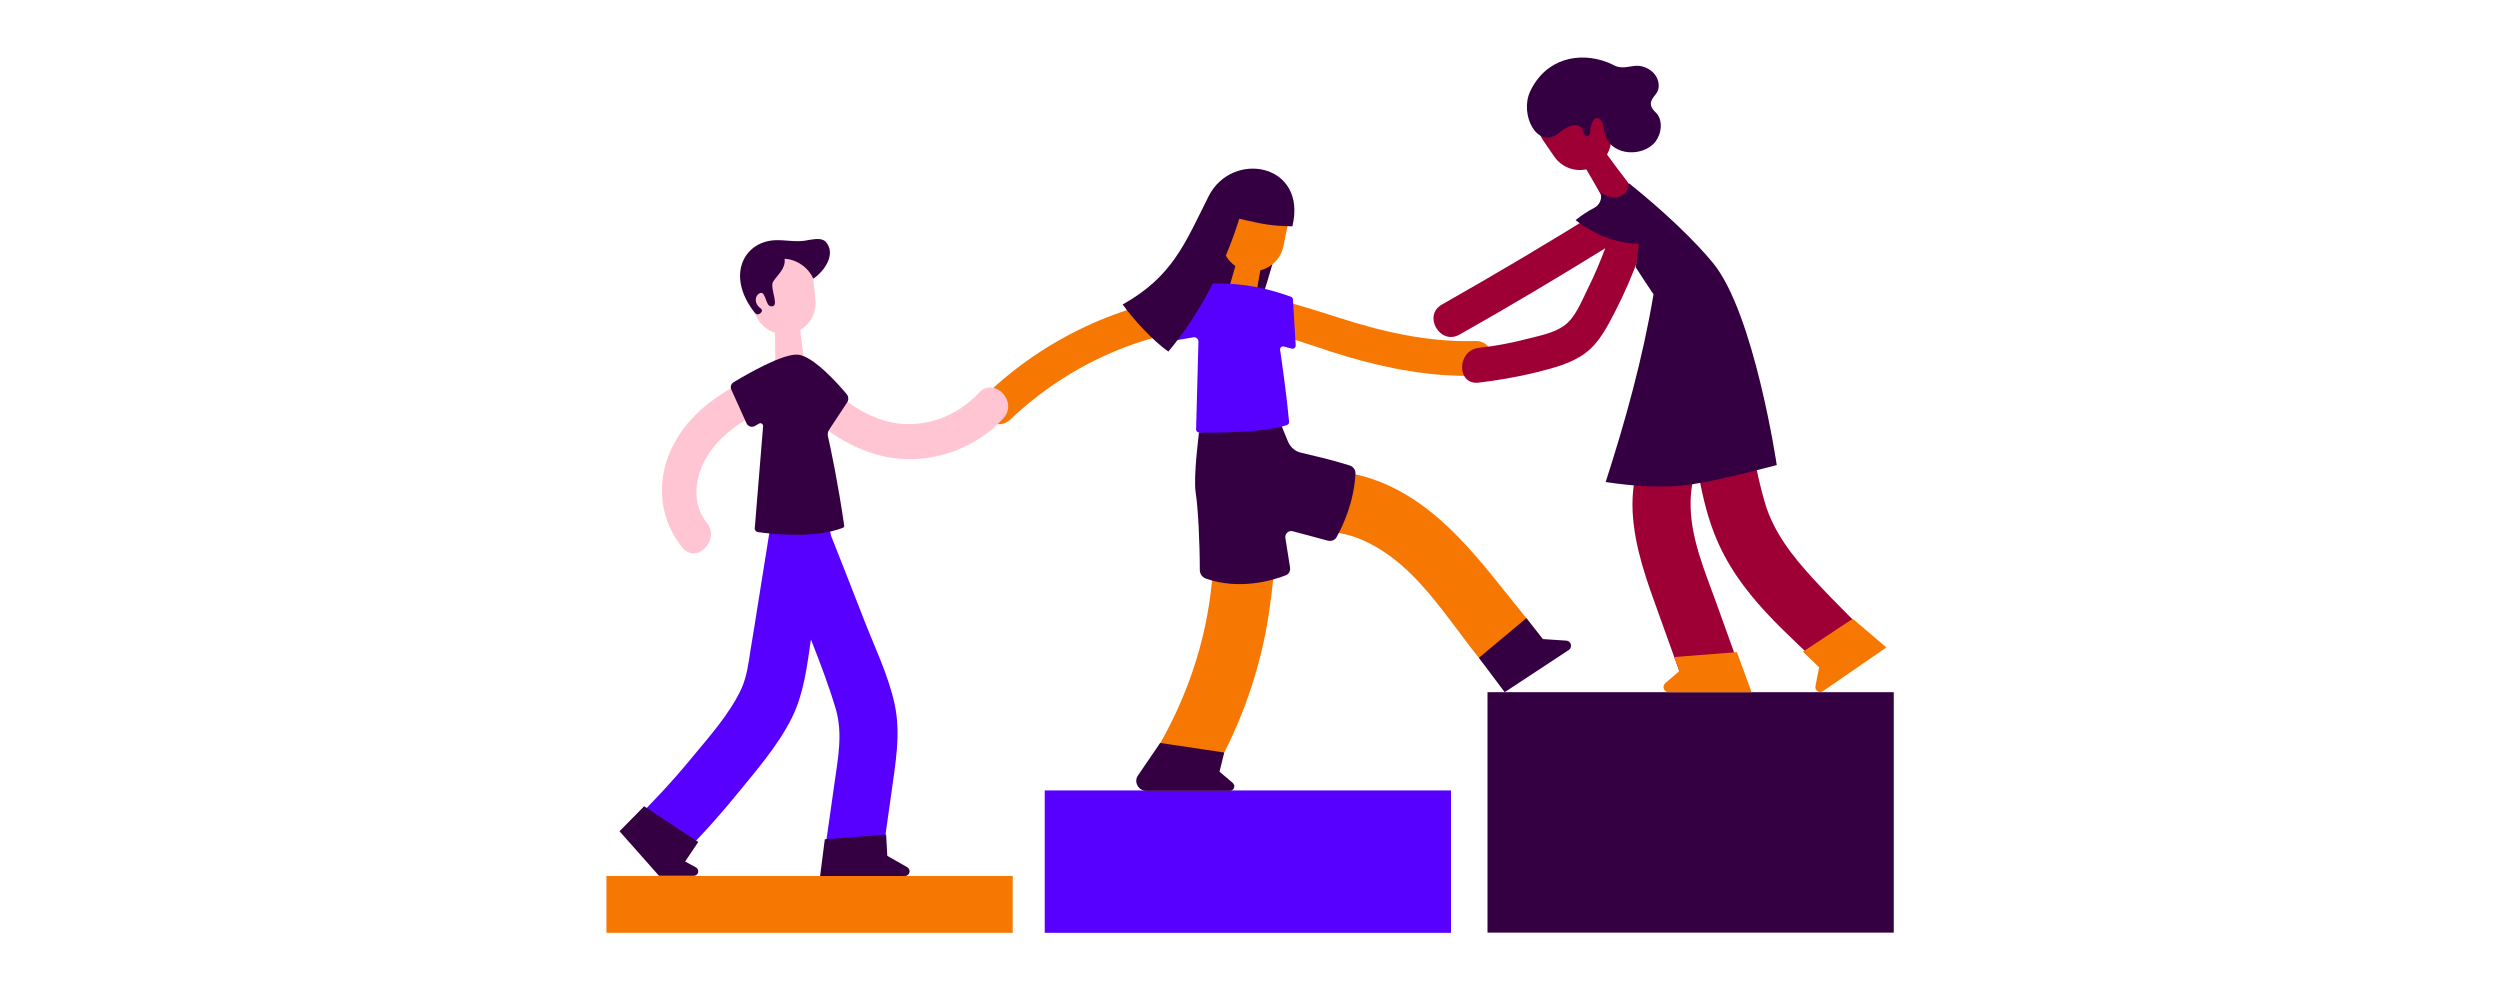 <?xml version="1.0" encoding="utf-8"?>
<!-- Generator: Adobe Illustrator 25.3.1, SVG Export Plug-In . SVG Version: 6.00 Build 0)  -->
<svg version="1.1" id="Camada_2_1_" xmlns="http://www.w3.org/2000/svg" xmlns:xlink="http://www.w3.org/1999/xlink" x="0px"
	 y="0px" viewBox="0 0 1280 511.3" style="enable-background:new 0 0 1280 511.3;" xml:space="preserve">
<style type="text/css">
	.st0{fill:#340042;}
	.st1{fill:#F77703;}
	.st2{fill:#FFC5D3;}
	.st3{fill:#9E0036;}
	.st4{fill:#5800FF;}
</style>
<g>
	<path class="st0" d="M641.9,164.5c-2.2-3.4-7.1-3.2-11.1-3.3c-6.7-0.1-13.3-1.9-19.2-5.1c-0.6-0.3-1.2-0.7-1.5-1.2
		c-0.4-0.7-0.5-1.4-0.5-2.3c0-3.4,0.9-6.7,1.8-9.9c3.3-11.9,6.9-24.4,15.6-33.2c4.1-4.3,9.6-7.6,15.5-7.9c5.2-0.3,11,2.1,13.8,6.7
		c3.1,5.2-0.3,10-1.7,15.2c-1.7,7-3.7,14-5.8,20.8c-1.1,3.5-2.2,7-3.4,10.5C644.9,156.1,641.3,163.6,641.9,164.5z"/>
	<path class="st1" d="M646.7,97.6c-8.6-1.7-17.1,3.9-18.8,12.5l-2,9.8c-1.3,6.5,1.5,12.8,6.6,16.3c-1.7,6.1-3.5,12.1-5.3,18.1
		c-1.5,5.2,5.9,7.6,8.2,3.3c2.3,2.1,6.5,2.1,7.1-1.9c0.8-5.8,1.7-11.6,2.8-17.3c5.8-1.4,10.5-6.1,11.8-12.3l2-9.8
		C661,107.7,655.4,99.3,646.7,97.6z"/>
	<path class="st2" d="M399.2,129.4c-8.7,0.8-15.2,8.6-14.4,17.3l1,10c0.6,6.5,5.1,11.8,11,13.7c0.1,6.3,0.1,12.6,0.1,18.8
		c0,5.4,7.8,5.5,8.8,0.8c2.8,1.4,6.9,0.1,6.3-3.8c-0.9-5.8-1.7-11.6-2.3-17.3c5.2-3,8.4-8.8,7.8-15.2l-1-10
		C415.7,135.1,408,128.6,399.2,129.4z"/>
	<path class="st3" d="M794.1,49.7c-7.2,5-9,14.9-4,22.2l5.7,8.3c3.8,5.4,10.2,7.8,16.4,6.5c3.2,5.4,6.3,10.9,9.4,16.4
		c2.7,4.7,15.8,7.7,14.2,3.1c3.2-0.2-0.1-10-2.5-13.1c-3.6-4.6-7.1-9.3-10.5-14c3-5.2,3-11.8-0.7-17.1l-5.7-8.3
		C811.3,46.5,801.3,44.7,794.1,49.7z"/>
	<rect x="310.5" y="448.5" class="st1" width="208" height="29.1"/>
	<rect x="534.9" y="404.7" class="st4" width="208" height="72.9"/>
	<rect x="761.6" y="354.4" class="st0" width="208" height="123.1"/>
	<path class="st1" d="M769.5,350.7c7.4-1,27.9-14.3,25.5-17.2c-6.1-7.4-12.7-16.2-16.4-20.6c-6.2-7.6-12.2-15.3-18.5-22.9
		c-11.5-13.8-24.1-27-39.7-36.4c-7.4-4.5-15.7-8.1-24.1-10.2c-8-2-16.7-1.5-24.7-3.8c-7.4-2.1-12.2-8.3-13.5-15.1
		c-2.5-8-4.4-16.2-6.2-24.5c-4.3-2.7-9.8-3.6-14.4-2.1c-7.1-1.2-15.1,1.8-17.9,10.5c-5,15.2-9.8,34.1-4.5,49.7
		c2.5,7.4,5.8,13.3,6.1,21.3c0.3,8.2-0.3,16.4-1.4,24.6c-3.8,30.5-14.9,59.8-31.3,85.8c-0.8,1.2-1.3,2.3-1.7,3.4
		c1.1,0.1,2.2,0.1,3.2,0.2c5.3,0.4,10.6,0.8,15.9,1.1c5.3,0.3,10.5,0.4,15.8,0.4c14.2-25.2,23.9-53,28.1-81.7
		c1.5-10.8,3.1-22.2,2.8-33.3c-0.2-6.6,5.8-11.5,12.3-10c0.8,0.1,1.4,0.3,2.2,0.4c9.5,1.7,19,1.7,28.1,5.2
		C729.2,289,744.6,325.9,769.5,350.7z"/>
	<path class="st0" d="M582.6,397.1l11.4-16.7l32.8,4.9l-2.4,9.8l6.7,5.7c1.7,1.4,0.7,4.1-1.4,4.1h-43.1
		C582.8,404.7,580.4,400.3,582.6,397.1z"/>
	<path class="st0" d="M757.2,336.8l13.2,17.6l32.8-21.6c2.1-1.4,1.2-4.7-1.3-4.8l-12-0.8l-8.4-10.7L757.2,336.8z"/>
	<path class="st1" d="M755.2,174.6c-24.2,0.7-47.7-4.8-70.6-12.2c-23.2-7.4-44.6-14.6-69.3-11.9c-41.5,4.5-80.3,22.8-110.5,51.6
		c-8.3,7.9,4.3,20.5,12.6,12.6c28.5-27.1,67.1-45.3,106.7-47.1c23-1,43.7,8.5,65.3,14.9c21.4,6.3,43.5,10.5,66,9.9
		C766.7,192,766.7,174.2,755.2,174.6z"/>
	<path class="st3" d="M868.9,238.6c2,11.7,4.5,23.5,8.7,34.3c12.3,31.9,38,51.5,61.8,75c1.1-0.9,18.8-13,23.5-16.6c0,0,2.1,2.1,2,2
		c-12.1-12-24.5-23.9-36.1-36.5c-10.7-11.6-20.7-24.1-25.2-39.5c-4.7-16-7.2-32.7-9.7-49.1c-2.8-17.2-3.7-35-11.7-50.8
		c-1.4-2.8-3.2-4.6-5.2-5.8c-3.2-6.5-10.1-10.5-17.5-8.5c-7.4,2.1-13,10.7-10.4,18.3c2.8,8.1,5.6,16.4,5.7,25.1
		c0.1,8-2.8,15-5.8,22.2c-7.3,16.9-14,34.3-13.1,53.1c0.9,18.7,7.5,36.3,13.8,53.7c4.5,12.5,9,25,13.5,37.6h31.5
		c-5.3-14.7-10.6-29.4-15.8-44c-6.1-16.9-13.8-34.5-13.3-52.7C865.7,250.2,867,244.4,868.9,238.6z"/>
	<path class="st1" d="M852.6,349.8c3.4-3,7.2-6.2,7.2-6.2l-2.6-7.2l32.1-2.5l7.5,20.5h-42.4C851.9,354.4,850.8,351.4,852.6,349.8z"
		/>
	<path class="st1" d="M923.1,333.7c0.4,0.3,8.3,8,8.3,8l-1.9,9.7c-0.4,2.1,2,3.7,3.8,2.5l32.5-22.4l-17.2-14.7L923.1,333.7z"/>
	<path class="st4" d="M427.8,362.6c3.9,12.9,1.2,25.8-0.6,38.8c-2,14.3-4.1,28.5-6.1,42.9c8.2-0.6,16.4-0.6,24.6-0.1
		c1.7,0.1,3.5,0.1,5.2,0.3c1.9-12.7,3.6-25.3,5.4-37.9c2.1-15.5,5.1-30.8,1.7-46.3c-3.2-14.7-10.2-29-15.6-42.9
		c-5.6-14.4-11.2-28.8-16.9-43.1c-0.4-1-0.9-6.1-0.9-6.1c1.2-7.9-2.1-16-10.4-18.3c-7.1-1.9-17,2.4-18.3,10.4
		c-2.5,16.1-5.2,32.1-7.7,48.2c-1.3,8-2.5,16.1-3.9,24.1c-1,6.6-1.9,13.7-4.6,19.8c-5.9,12.9-16.6,24.8-25.6,35.7
		c-9.9,12.1-20.7,23.5-31.8,34.5c-6.7,6.7,3.2,7.2,8.5,12.5c5.2,5.2,5.8,15.2,12.7,8.5c11.6-11.4,22.7-23.4,33-36
		c10.2-12.5,21.7-25.6,28.9-40c6.2-12.5,7.8-26.6,9.8-40.2C419.7,338.8,424.2,350.6,427.8,362.6z"/>
	<path class="st0" d="M422.3,429.7l-2.4,18.8h43.4c2.5,0,3.3-3.2,1.2-4.5l-10.2-5.8l-0.6-10.9L422.3,429.7z"/>
	<path class="st0" d="M317.2,425.6l12.6-12.8l27.7,18.3l-6.7,10l5.5,3c2.1,1.2,1.3,4.3-1.1,4.3h-17.8L317.2,425.6z"/>
	<path class="st3" d="M841.6,111c6.5-6.7-11.4-10.1-20.5-4.4c-27.2,17.1-54.8,33.4-82.8,49.3c-10,5.6-1,21.1,9,15.4
		c25.2-14.2,50-29,74.6-44.2c-2.7,7.1-5.6,14-9,20.8c-3,6.1-6.3,14.7-12,18.8c-5.4,3.9-13.1,5.3-19.4,6.9c-8,2.1-16.2,3.6-24.4,4.5
		c-11.3,1.3-11.4,19.2,0,17.8c9.8-1.2,19.5-2.8,29.2-5.2c8.7-2.2,18.2-4.5,25.5-10c7.2-5.4,11.3-13.8,15.3-21.5
		c4.7-9.1,8.7-18.5,12.2-28.1C841.6,125.1,846.7,111.5,841.6,111z"/>
	<path class="st0" d="M877.1,134.7c-8.9-10.9-24.8-26.3-43.1-40.9c0,0.8-0.1,1.6-0.4,2.3c-1.2,3.2-4.4,5.4-7.8,5
		c-2.3-0.3-4.4-1.2-6.2-2.6c-0.1,0-0.1,0-0.1,0.1c0.1,0.2,0.1,0.4,0.1,0.6c0.7,2.8-0.7,5.8-3.3,7.2c-3.4,1.7-6.6,3.9-9.6,6.3
		c9.4,7.4,20.6,11.8,32.4,12.2c-0.5,4.7-1.2,10.4-1.7,11.8c3,4.7,6.1,9.4,9.2,14c-5.4,32.3-14.4,64.9-24.5,96.1
		c14.7,2.2,29.8,3.3,44.6,1.1c14.7-2.2,43-9.8,43-9.8S898.2,160.5,877.1,134.7z"/>
	<path class="st0" d="M848.5,58.4c-0.8-1.1-4.7-3.6-2.7-7.4c1.2-2.3,3-3.2,3.4-6.1c0.6-5.4-3.5-9.7-8.4-10.9c-3-0.8-5.6,0.1-8.5,0.4
		c-4.8,0.4-5.4-1-9.3-2.5c-14.4-5.6-31.7-2-39.6,15c-5.4,11.7,3.5,29.6,14.4,21.5c3.2-3,11.1-7.5,12.9-1c0.1,2.6,3.2,3.4,3.4,0.6
		c0.8-10.5,6.3-9.6,7.4-0.6c0.2,1.7,0.5,2.5,0.9,2.9c3.6,9.3,18.4,10.2,25,2.5C850.6,68.7,851.5,62.6,848.5,58.4z"/>
	<path class="st2" d="M501.1,201.2c-10.7,11.6-26.4,17.7-42.2,15.5c-17.3-2.5-32.5-15.8-43.9-28.3c-4.7-5.1-11.1-2.5-13.8,2.1
		c-1.9-1.7-4.5-2.3-7.6-1c-19,7.8-37.8,18.3-48.1,36.9c-9.7,17.5-8.9,38.2,3.8,53.9c7.2,8.9,19.7-3.8,12.6-12.6
		c-8.6-10.7-5.8-25.5,1.4-36c8.3-12.1,21.9-19.4,35.1-24.8c2.5-1,4.1-2.8,5-4.7c14.5,15.7,33.6,30.1,55.4,32.5
		c20.4,2.3,41.3-5.6,55-20.6C521.5,205.4,508.9,192.7,501.1,201.2z"/>
	<path class="st0" d="M387.9,272.4c5.5,0.8,28.3,3.7,43.5-2.1c0.6-0.2,1-0.8,0.8-1.4c-3.1-21.5-7-39.9-8.3-45.6
		c-0.3-1.2,0-2.4,0.7-3.4l9.1-13.8c0.9-1.3,0.8-3.1-0.2-4.3c-4.5-5.4-17.1-19.4-24.8-20.2c-7.8-0.8-26.6,10.2-33.1,14.1
		c-1.3,0.8-1.8,2.4-1.2,3.7l7.8,17.3c0.8,1.7,2.8,2.3,4.3,1.4l2.1-1.2c1-0.6,2.2,0.2,2.1,1.4l-4.3,52.6
		C386.7,271.7,387.2,272.3,387.9,272.4z"/>
	<path class="st0" d="M387.8,151c4.3-4.2,3.8,5.3,6.7,5.8c5.4,1-0.8-9.6,1.4-12.7c2.4-3.6,6.5-6.7,5.8-11.6
		c6.3,0.3,12.2,4.5,14.7,10.2c5.8-3.9,12.1-13,6.1-19.2c-2.3-1.8-5.7-1-8.6-0.6c-5.8,1.4-11.6-0.2-17.3,0.1
		c-16,0.9-25,18.4-10.1,37.2c1.7,2.2,5.2-1.1,2.8-2.4C387.3,156.3,386,153.4,387.8,151z"/>
	<path class="st0" d="M613.9,221.4c0,0-3,22.7-1.7,30.9c1.2,7.6,2.1,25.2,2.1,39.6c0,1.9,1.2,3.6,3,4.3c17.2,6.1,34.3,1,40.9-1.6
		c1.7-0.6,2.6-2.3,2.3-4.1l-2.4-15.1c-0.3-2.2,1.7-4,3.8-3.4l17.9,4.8c1.9,0.5,3.9-0.3,4.7-2.1c3-5.4,8.8-17.7,9.5-32.2
		c0.1-1.9-1.1-3.6-3-4.2c-9.6-3-19.3-5.2-24.8-6.5c-3-0.6-5.5-2.8-6.7-5.6l-4.5-10.9L613.9,221.4z"/>
	<path class="st4" d="M594.7,151.2l5.1,21.9c0.2,0.8,1,1.4,1.9,1.2l9.4-1.6c1.3-0.2,2.5,0.8,2.5,2.2l-1.2,44.9
		c0,0.9,0.7,1.7,1.6,1.7c6.9,0.1,33.4,0.1,44.9-3.9c0.7-0.2,1.2-0.9,1.1-1.7c-1.2-13.5-3.7-30.7-4.6-36.8c-0.1-1.1,0.9-2,1.9-1.7
		l4.1,1.1c1,0.3,2.1-0.6,2-1.7l-1.4-23.5c-0.1-0.7-0.5-1.2-1.1-1.4c-6.3-2.2-33.8-12.5-65.4-2.5
		C594.9,149.5,594.6,150.4,594.7,151.2z"/>
	<path class="st0" d="M598.2,180c16.1-19.2,28.9-44,36.3-68c12.7,2.9,15.9,3.6,27.2,3.9c7.8-32.3-30.9-39.2-42.9-15.4
		c-12.3,24.6-18.6,41.1-44,55.4C580.2,163.4,590.6,174.8,598.2,180z"/>
</g>
</svg>

